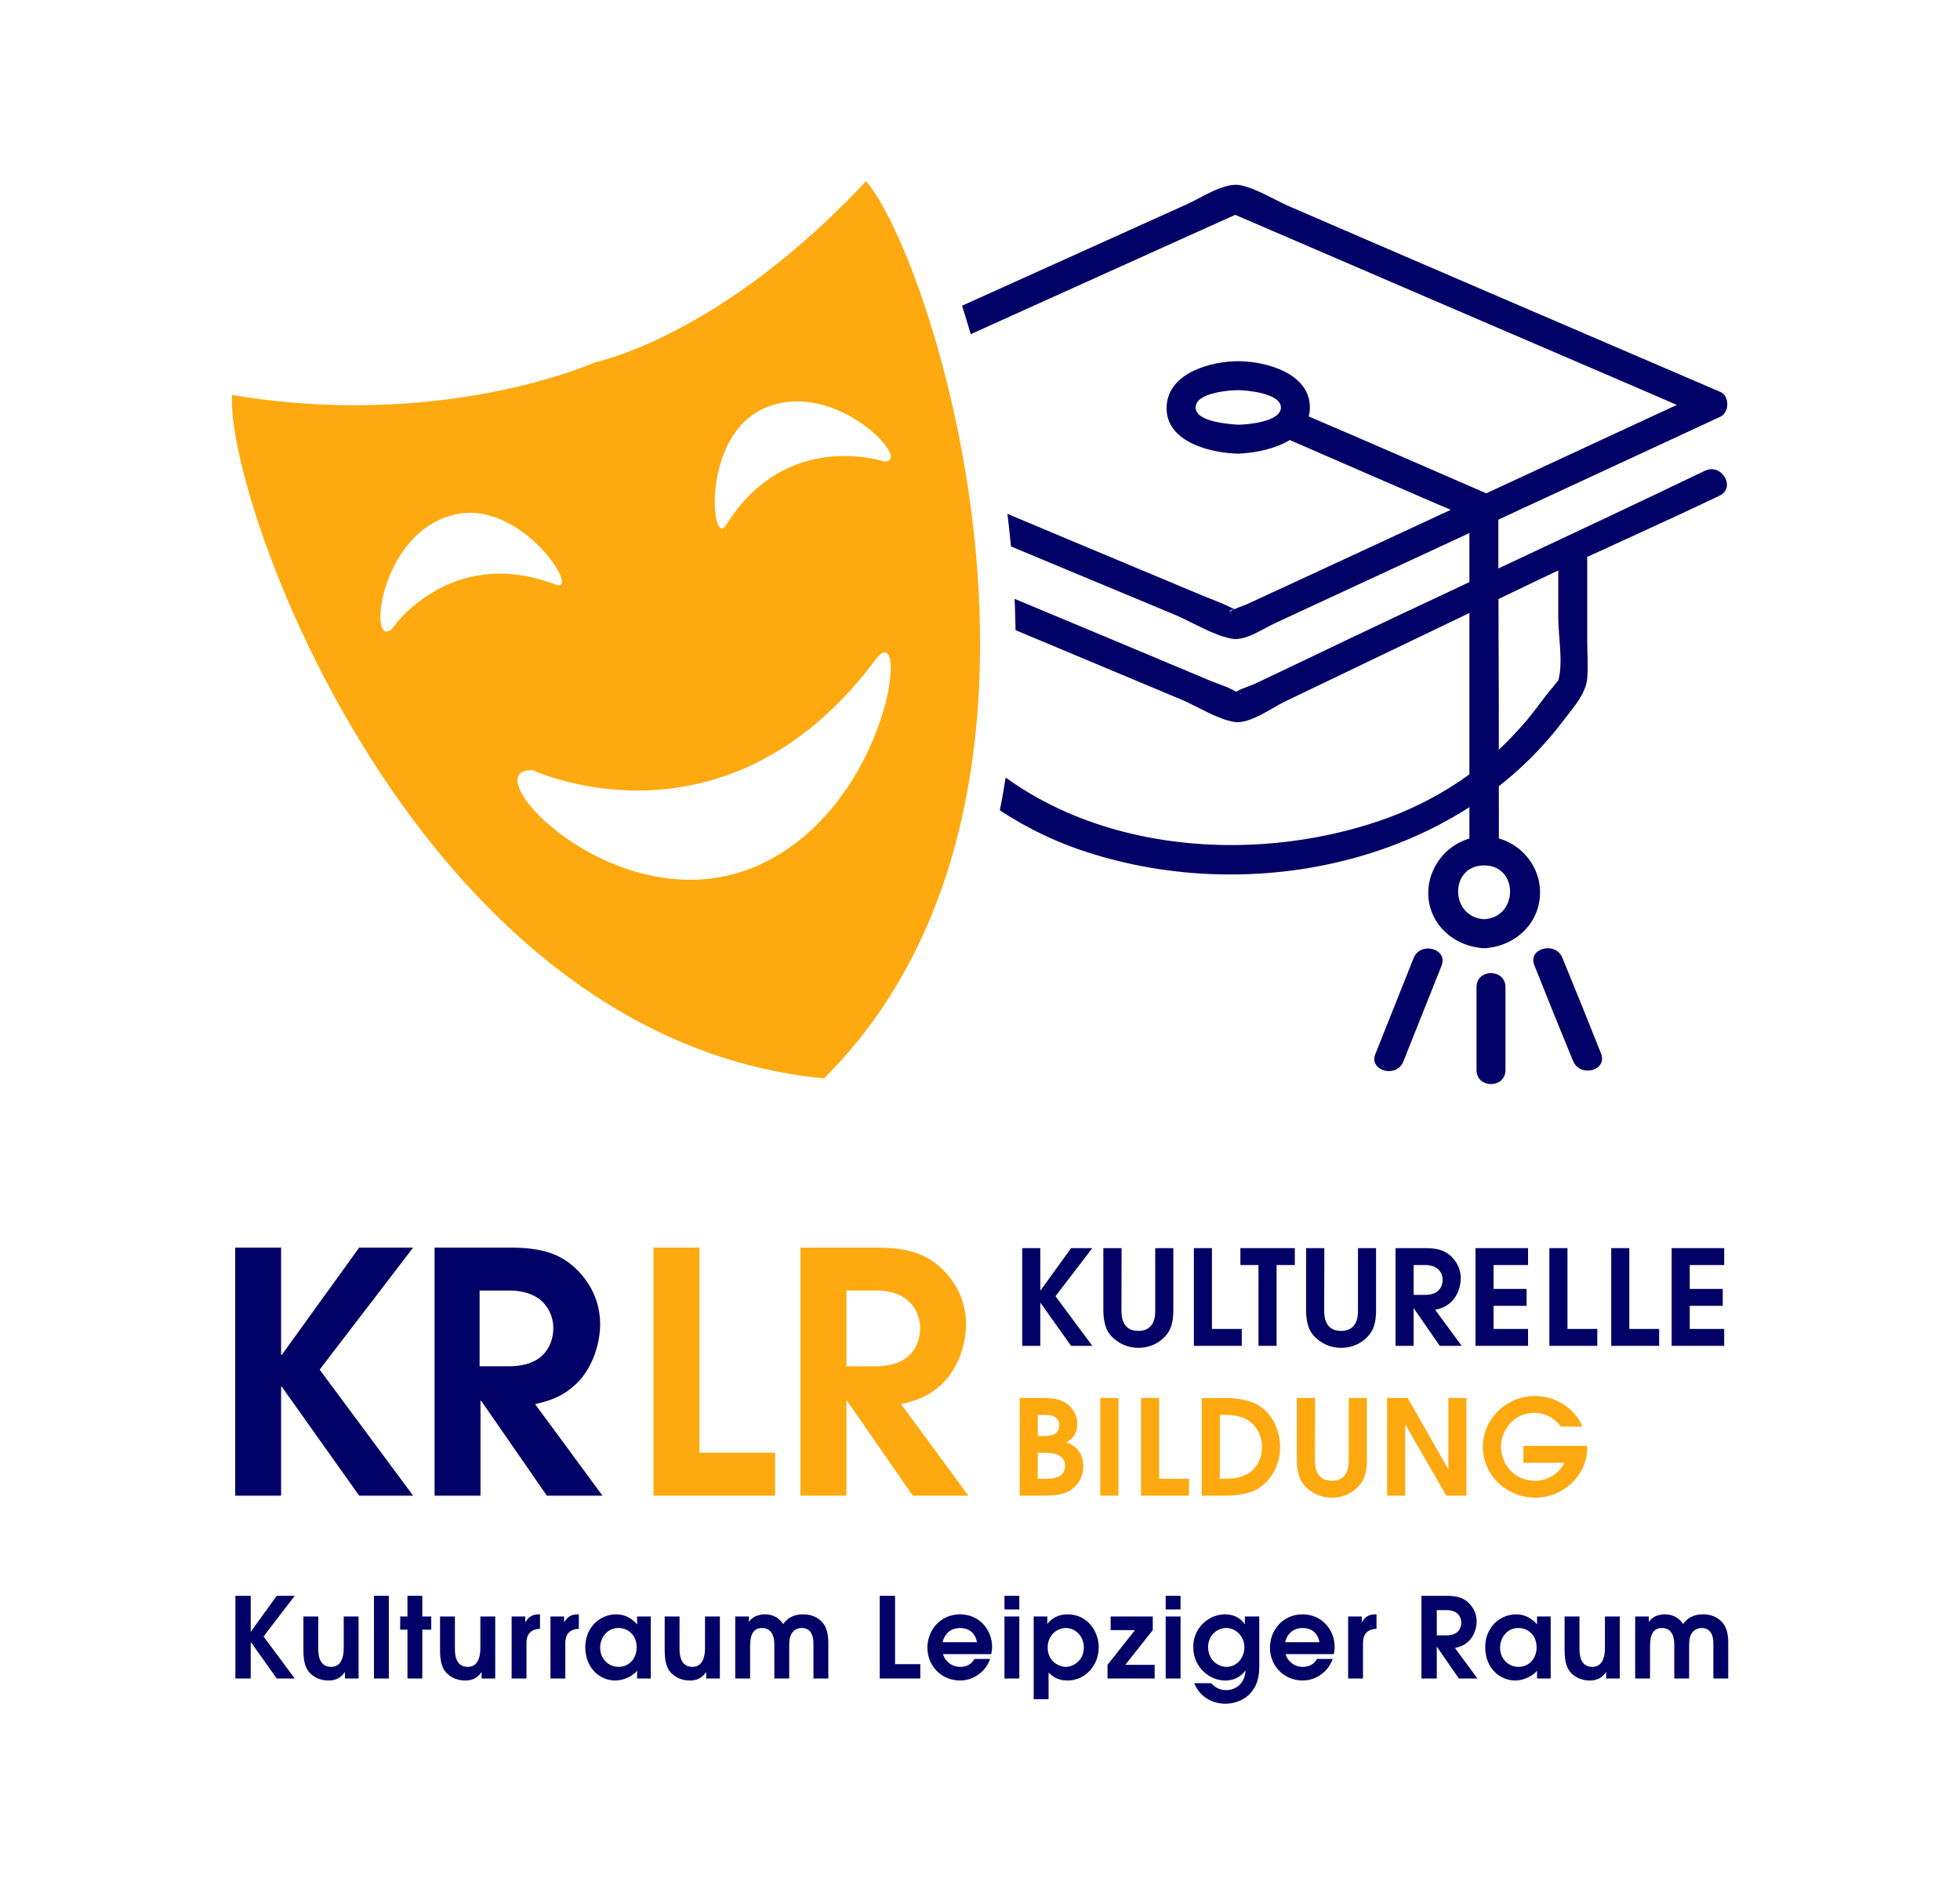 <svg xmlns="http://www.w3.org/2000/svg" width="386" height="372" viewBox="0 0 386 372"><g fill="none" fill-rule="evenodd"><rect width="386" height="372" fill="#FFF"/><g fill-rule="nonzero" transform="translate(42.163 31.463)"><g fill="#006" transform="translate(101.602 4.92)"><path d="M4.419,48.781 C32.619,36.081 60.819,23.381 88.919,10.681 C92.919,8.881 96.919,7.081 100.919,5.281 C99.919,5.281 99.019,5.281 98.019,5.281 C125.419,17.081 152.819,28.881 180.319,40.681 C184.219,42.381 188.119,44.081 192.019,45.681 C192.019,44.081 192.019,42.381 192.019,40.781 C164.519,53.481 137.119,66.281 109.619,78.981 C107.019,80.181 104.419,81.381 101.819,82.581 C101.419,82.781 98.419,83.781 98.319,84.181 C98.619,82.781 101.719,84.781 98.519,83.181 C96.519,82.181 94.419,81.481 92.319,80.581 C75.819,73.681 59.319,66.781 42.919,59.881 C29.819,54.381 16.819,48.981 3.719,43.481 C0.319,42.081 -1.181,47.581 2.219,48.981 C30.619,60.881 59.019,72.781 87.419,84.581 C90.819,85.981 95.019,88.681 98.819,89.381 C101.519,89.881 105.019,87.381 107.419,86.281 C123.419,78.881 139.319,71.481 155.319,64.081 C168.519,57.981 181.819,51.781 195.019,45.681 C196.819,44.881 196.919,41.581 195.019,40.781 C166.619,28.581 138.419,16.481 110.219,4.281 C107.219,2.981 103.819,0.781 100.519,0.081 C97.419,-0.519 93.119,2.381 90.319,3.681 C73.919,11.081 57.519,18.481 41.119,25.881 C27.919,31.881 14.719,37.781 1.519,43.781 C-1.881,45.281 1.019,50.281 4.419,48.781 Z"/><path d="M88.919,101.381 C92.019,102.681 96.019,105.281 99.419,105.781 C102.319,106.181 106.619,103.081 109.019,101.881 C125.719,93.881 142.319,85.881 159.019,77.881 C172.219,71.581 181.683,67.518 194.883,61.218 C198.183,59.618 195.283,54.718 191.983,56.318 C163.883,69.818 139.619,80.881 111.519,94.381 C108.819,95.681 106.019,96.981 103.319,98.281 C102.219,98.781 99.919,99.381 99.019,100.381 C98.119,101.381 100.719,99.581 100.719,100.281 C100.719,100.181 99.719,99.881 99.619,99.781 C97.919,98.781 95.719,98.181 93.919,97.381 C77.319,90.381 60.619,83.481 44.019,76.481 C30.519,70.881 17.119,65.181 3.619,59.581 C0.319,58.081 -1.181,63.681 2.219,65.081 C31.119,77.181 60.019,89.281 88.919,101.381 Z"/><path d="M31.519 73.704C31.519 78.204 31.519 82.804 31.519 87.304 31.519 91.204 30.619 96.404 32.219 100.004 39.019 114.604 53.719 125.604 68.519 130.804 101.519 142.304 142.619 134.004 164.119 105.504 166.019 103.004 168.519 100.304 168.819 97.204 169.019 94.704 168.819 92.104 168.819 89.604 168.819 84.304 168.819 78.904 168.819 73.604 168.819 69.904 163.119 69.904 163.119 73.604 163.119 77.504 163.119 81.404 163.119 85.204 163.119 88.904 164.119 94.104 163.119 97.604 163.119 97.604 161.319 99.804 160.819 100.404 159.619 102.004 158.419 103.604 157.119 105.204 154.419 108.404 151.519 111.304 148.319 114.004 142.319 118.904 135.319 122.704 128.019 125.204 97.519 135.604 58.019 129.804 39.519 101.204 37.819 98.604 37.219 98.504 37.219 95.804 37.219 93.004 37.219 90.204 37.219 87.404 37.219 82.904 37.219 78.304 37.219 73.804 37.219 70.004 31.519 70.004 31.519 73.704L31.519 73.704ZM100.097 52.941C105.397 52.741 114.197 50.641 114.197 43.841 114.197 37.041 105.397 34.741 100.097 34.741 94.797 34.741 86.497 36.941 85.997 43.441 85.497 50.641 94.697 52.841 100.097 52.941 103.797 53.041 103.797 47.341 100.097 47.241 98.497 47.141 91.697 46.741 91.697 43.841 91.697 40.941 98.297 40.441 100.097 40.441 101.697 40.441 108.497 41.041 108.497 43.841 108.497 46.741 101.597 47.241 100.097 47.241 96.397 47.441 96.397 53.141 100.097 52.941Z"/><path d="M147.019,66.181 C146.519,65.381 146.119,64.581 145.619,63.681 C145.619,90.181 145.619,126.818 145.619,130.618 C145.619,134.318 151.419,134.318 151.419,130.618 C151.419,104.118 151.419,101.681 151.319,75.181 C151.319,71.381 151.319,67.481 151.319,63.681 C151.319,62.781 150.819,61.581 149.919,61.181 C137.719,55.881 125.619,50.581 113.419,45.381 C110.019,43.981 107.119,48.881 110.519,50.381 C122.719,55.681 134.819,60.981 147.019,66.181 Z"/><path d="M148.528 150.318C154.528 150.018 159.528 145.518 159.528 139.318 159.528 133.318 154.528 128.318 148.528 128.318 142.728 128.318 137.828 133.118 137.528 138.918 137.228 145.218 142.328 150.018 148.528 150.318 152.228 150.518 152.228 144.818 148.528 144.618 141.728 144.218 141.628 134.018 148.528 134.018 155.328 134.018 155.328 144.218 148.528 144.618 144.828 144.818 144.828 150.518 148.528 150.318ZM134.619 152.3C132.119 158.6 129.619 164.8 127.119 171.1 125.719 174.5 131.319 176 132.619 172.6 135.119 166.3 137.619 160.1 140.119 153.8 141.519 150.4 135.919 148.9 134.619 152.3L134.619 152.3ZM158.419 153.7C160.919 160 163.419 166.2 166.019 172.5 167.419 175.9 172.919 174.4 171.519 171 169.019 164.7 166.519 158.5 163.919 152.2 162.619 148.9 157.019 150.3 158.419 153.7L158.419 153.7ZM147.019 158C147.019 163.4 147.019 168.9 147.019 174.3 147.019 178 152.719 178 152.719 174.3 152.719 168.9 152.719 163.4 152.719 158 152.719 154.3 147.019 154.3 147.019 158L147.019 158Z"/></g><path fill="#FEA910" stroke="#FFF" stroke-width="7" d="M127.088,0.477 C135.64,-8.859 187.155,121.24 121.42,184.5 C27.62,177.083 -10.165,40.266 2.312,42.534 C44.021,50.126 74.037,36.514 74.037,36.514 C74.037,36.514 98.468,31.715 127.088,0.477 Z"/><path fill="#FFF" d="M35.022 92.358C35.022 92.358 46.365 75.692 67.22 83.632 72.542 85.639 60.414 66.443 47.063 69.933 32.317 73.685 30.31 96.72 35.022 92.358ZM62.781 120.192C62.781 120.192 100.65 137.993 130.23 98.465 137.123 89.216 133.284 126.213 108.241 138.429 80.494 152.041 49.954 119.669 62.781 120.192ZM131.795 59.375C131.795 59.375 112.686 52.918 100.819 71.94 97.852 76.739 95.845 54.139 108.585 48.817 122.633 42.883 138.165 60.073 131.795 59.375Z"/></g><g fill="#006" fill-rule="nonzero" transform="translate(201.314 245.76)"><polygon points="0 19.24 3.562 19.24 3.562 10.79 3.614 10.79 9.62 19.24 13.806 19.24 6.552 9.464 13.806 0 9.62 0 3.614 8.32 3.562 8.32 3.562 0 0 0"/><path d="M15.979,0 L15.979,12.22 C15.979,14.586 16.551,16.042 17.175,16.874 C18.007,17.992 19.957,19.63 22.895,19.63 C25.521,19.63 27.523,18.33 28.641,16.77 C29.551,15.496 29.759,13.78 29.759,12.22 L29.759,0 L26.197,0 L26.197,12.22 C26.197,13.182 26.197,16.302 22.869,16.302 C19.541,16.302 19.541,13.182 19.541,12.22 L19.567,0 L15.979,0 Z"/><polygon points="33.804 19.24 43.242 19.24 43.242 15.912 37.366 15.912 37.366 0 33.804 0"/><polygon points="46.533 19.24 50.095 19.24 50.095 3.328 53.683 3.328 53.683 0 42.971 0 42.971 3.328 46.533 3.328"/><path d="M55.907 0 55.907 12.22C55.907 14.586 56.479 16.042 57.103 16.874 57.935 17.992 59.885 19.63 62.823 19.63 65.449 19.63 67.451 18.33 68.569 16.77 69.479 15.496 69.687 13.78 69.687 12.22L69.687 0 66.125 0 66.125 12.22C66.125 13.182 66.125 16.302 62.797 16.302 59.469 16.302 59.469 13.182 59.469 12.22L59.495 0 55.907 0ZM73.524 19.24 77.086 19.24 77.086 11.882 77.138 11.882 82.234 19.24 86.55 19.24 81.324 12.142C82.286 11.908 83.378 11.648 84.522 10.556 85.9 9.23 86.368 7.228 86.368 5.954 86.368 3.744 85.198 2.184 84.106 1.3 83.014.416 81.636 0 79.426 0L73.524 0 73.524 19.24ZM77.086 3.328 79.374 3.328C82.156 3.328 82.806 5.174 82.806 6.24 82.806 7.254 82.312 9.204 79.374 9.204L77.086 9.204 77.086 3.328Z"/><polygon points="89.269 19.24 99.617 19.24 99.617 15.912 92.831 15.912 92.831 11.362 99.331 11.362 99.331 8.034 92.831 8.034 92.831 3.328 99.617 3.328 99.617 0 89.269 0"/><polygon points="103.818 19.24 113.256 19.24 113.256 15.912 107.38 15.912 107.38 0 103.818 0"/><polygon points="116.001 19.24 125.439 19.24 125.439 15.912 119.563 15.912 119.563 0 116.001 0"/><polygon points="127.898 19.24 138.246 19.24 138.246 15.912 131.46 15.912 131.46 11.362 137.96 11.362 137.96 8.034 131.46 8.034 131.46 3.328 138.246 3.328 138.246 0 127.898 0"/></g><g fill="#006" fill-rule="nonzero" transform="translate(46.36 314.22)"><polygon points="0 16.28 3.014 16.28 3.014 9.13 3.058 9.13 8.14 16.28 11.682 16.28 5.544 8.008 11.682 0 8.14 0 3.058 7.04 3.014 7.04 3.014 0 0 0"/><path d="M21.334,4.07 L21.334,10.318 C21.334,12.254 20.718,13.992 18.87,13.992 C16.318,13.992 16.318,11.286 16.318,10.296 L16.318,4.07 L13.392,4.07 L13.392,10.45 C13.392,11.462 13.392,13.442 14.294,14.74 C14.91,15.576 16.164,16.676 18.386,16.676 C20.256,16.676 21.048,15.708 21.532,15.048 L21.576,15.048 L21.576,16.28 L24.26,16.28 L24.26,4.07 L21.334,4.07 Z"/><polygon points="27.29 16.28 30.216 16.28 30.216 0 27.29 0"/><polygon points="33.884 16.28 36.81 16.28 36.81 6.666 38.57 6.666 38.57 4.07 36.81 4.07 36.81 0 33.884 0 33.884 4.07 32.454 4.07 32.454 6.666 33.884 6.666"/><path d="M48.244 4.07 48.244 10.318C48.244 12.254 47.628 13.992 45.78 13.992 43.228 13.992 43.228 11.286 43.228 10.296L43.228 4.07 40.302 4.07 40.302 10.45C40.302 11.462 40.302 13.442 41.204 14.74 41.82 15.576 43.074 16.676 45.296 16.676 47.166 16.676 47.958 15.708 48.442 15.048L48.486 15.048 48.486 16.28 51.17 16.28 51.17 4.07 48.244 4.07ZM54.398 16.28 57.324 16.28 57.324 9.416C57.324 8.69 57.324 6.6 59.986 6.49L59.986 3.652 59.744 3.652C58.226 3.652 57.676 4.356 57.126 5.148L57.082 5.148 57.082 4.07 54.398 4.07 54.398 16.28ZM62.048 16.28 64.974 16.28 64.974 9.416C64.974 8.69 64.974 6.6 67.636 6.49L67.636 3.652 67.394 3.652C65.876 3.652 65.326 4.356 64.776 5.148L64.732 5.148 64.732 4.07 62.048 4.07 62.048 16.28ZM81.798 4.07 79.114 4.07 79.114 5.61 79.07 5.61C78.982 5.434 77.508 3.652 75.022 3.652 71.634 3.652 68.906 6.358 68.906 10.098 68.906 14.168 71.7 16.676 74.846 16.676 76.386 16.676 78.19 15.862 79.114 14.762L79.114 16.28 81.798 16.28 81.798 4.07ZM79.026 10.142C79.026 12.408 77.486 13.992 75.462 13.992 73.372 13.992 71.832 12.298 71.832 10.23 71.832 8.404 73.064 6.336 75.462 6.336 77.2 6.336 79.026 7.612 79.026 10.142ZM92.484 4.07 92.484 10.318C92.484 12.254 91.868 13.992 90.02 13.992 87.468 13.992 87.468 11.286 87.468 10.296L87.468 4.07 84.542 4.07 84.542 10.45C84.542 11.462 84.542 13.442 85.444 14.74 86.06 15.576 87.314 16.676 89.536 16.676 91.406 16.676 92.198 15.708 92.682 15.048L92.726 15.048 92.726 16.28 95.41 16.28 95.41 4.07 92.484 4.07ZM98.44 16.28 101.366 16.28 101.366 10.186C101.366 8.888 101.366 6.336 103.698 6.336 105.502 6.336 106.14 7.832 106.14 9.504L106.14 16.28 109.066 16.28 109.066 10.186C109.066 9.416 109.044 8.206 109.506 7.48 109.924 6.776 110.716 6.336 111.53 6.336 113.84 6.336 113.84 8.8 113.84 9.504L113.84 16.28 116.766 16.28 116.766 9.152C116.766 7.348 116.326 6.182 115.842 5.544 115.402 4.928 114.214 3.652 111.816 3.652 110.958 3.652 109.154 3.74 107.878 5.566 106.734 3.806 105.018 3.652 104.358 3.652 102.246 3.652 101.41 4.708 101.168 5.104L101.124 5.104 101.124 4.07 98.44 4.07 98.44 16.28Z"/><polygon points="126.896 16.28 134.882 16.28 134.882 13.464 129.91 13.464 129.91 0 126.896 0"/><path d="M148.846 11.484C148.934 11.088 149.022 10.582 149.022 10.01 149.022 6.93 146.712 3.652 142.708 3.652 138.836 3.652 136.284 6.754 136.284 10.208 136.284 13.772 139.012 16.676 142.73 16.676 145.612 16.676 147.922 14.63 148.626 12.43L145.546 12.43C144.996 13.442 144.028 13.992 142.73 13.992 140.64 13.992 139.496 12.276 139.364 11.484L148.846 11.484ZM139.276 9.13C139.826 6.864 141.542 6.336 142.73 6.336 144.292 6.336 145.7 7.172 146.03 9.13L139.276 9.13ZM151.458 16.28 154.384 16.28 154.384 4.07 151.458 4.07 151.458 16.28ZM151.458 2.684 154.384 2.684 154.384 0 151.458 0 151.458 2.684ZM157.216 20.35 160.142 20.35 160.142 15.114C160.912 15.84 161.836 16.676 163.904 16.676 167.358 16.676 170.02 13.728 170.02 10.12 170.02 7.106 167.908 3.652 163.904 3.652 163.332 3.652 161.396 3.652 159.944 5.5L159.9 5.5 159.9 4.07 157.216 4.07 157.216 20.35ZM159.966 10.164C159.966 7.81 161.748 6.336 163.574 6.336 165.378 6.336 167.094 7.92 167.094 10.164 167.094 12.672 165.092 13.992 163.53 13.992 162.144 13.992 159.966 12.87 159.966 10.164Z"/><polygon points="171.752 16.28 181.036 16.28 181.036 13.596 175.25 13.596 180.662 6.754 180.662 4.07 172.368 4.07 172.368 6.754 177.164 6.754 171.752 13.596"/><path d="M183.208 16.28 186.134 16.28 186.134 4.07 183.208 4.07 183.208 16.28ZM183.208 2.684 186.134 2.684 186.134 0 183.208 0 183.208 2.684ZM198.8 4.07 198.8 5.566 198.756 5.566C198.426 5.082 197.37 3.652 194.862 3.652 191.76 3.652 188.636 6.226 188.636 10.054 188.636 14.146 191.914 16.676 194.884 16.676 197.37 16.676 198.492 15.268 198.888 14.718L198.932 14.762C198.778 17.424 196.842 18.568 195.192 18.568 194.73 18.568 193.322 18.568 192.178 17.204L188.834 17.204C189.89 19.932 192.464 21.252 194.972 21.252 197.282 21.252 201.638 19.91 201.638 14.036L201.638 4.07 198.8 4.07ZM198.712 10.054C198.712 12.496 196.974 13.992 195.214 13.992 193.432 13.992 191.562 12.562 191.562 10.076 191.562 7.766 193.366 6.336 195.126 6.336 197.304 6.336 198.712 8.316 198.712 10.054ZM216.306 11.484C216.394 11.088 216.482 10.582 216.482 10.01 216.482 6.93 214.172 3.652 210.168 3.652 206.296 3.652 203.744 6.754 203.744 10.208 203.744 13.772 206.472 16.676 210.19 16.676 213.072 16.676 215.382 14.63 216.086 12.43L213.006 12.43C212.456 13.442 211.488 13.992 210.19 13.992 208.1 13.992 206.956 12.276 206.824 11.484L216.306 11.484ZM206.736 9.13C207.286 6.864 209.002 6.336 210.19 6.336 211.752 6.336 213.16 7.172 213.49 9.13L206.736 9.13ZM219.138 16.28 222.064 16.28 222.064 9.416C222.064 8.69 222.064 6.6 224.726 6.49L224.726 3.652 224.484 3.652C222.966 3.652 222.416 4.356 221.866 5.148L221.822 5.148 221.822 4.07 219.138 4.07 219.138 16.28ZM233.58 16.28 236.594 16.28 236.594 10.054 236.638 10.054 240.95 16.28 244.602 16.28 240.18 10.274C240.994 10.076 241.918 9.856 242.886 8.932 244.052 7.81 244.448 6.116 244.448 5.038 244.448 3.168 243.458 1.848 242.534 1.1 241.61.352 240.444 0 238.574 0L233.58 0 233.58 16.28ZM236.594 2.816 238.53 2.816C240.884 2.816 241.434 4.378 241.434 5.28 241.434 6.138 241.016 7.788 238.53 7.788L236.594 7.788 236.594 2.816ZM259.028 4.07 256.344 4.07 256.344 5.61 256.3 5.61C256.212 5.434 254.738 3.652 252.252 3.652 248.864 3.652 246.136 6.358 246.136 10.098 246.136 14.168 248.93 16.676 252.076 16.676 253.616 16.676 255.42 15.862 256.344 14.762L256.344 16.28 259.028 16.28 259.028 4.07ZM256.256 10.142C256.256 12.408 254.716 13.992 252.692 13.992 250.602 13.992 249.062 12.298 249.062 10.23 249.062 8.404 250.294 6.336 252.692 6.336 254.43 6.336 256.256 7.612 256.256 10.142ZM269.714 4.07 269.714 10.318C269.714 12.254 269.098 13.992 267.25 13.992 264.698 13.992 264.698 11.286 264.698 10.296L264.698 4.07 261.772 4.07 261.772 10.45C261.772 11.462 261.772 13.442 262.674 14.74 263.29 15.576 264.544 16.676 266.766 16.676 268.636 16.676 269.428 15.708 269.912 15.048L269.956 15.048 269.956 16.28 272.64 16.28 272.64 4.07 269.714 4.07ZM275.67 16.28 278.596 16.28 278.596 10.186C278.596 8.888 278.596 6.336 280.928 6.336 282.732 6.336 283.37 7.832 283.37 9.504L283.37 16.28 286.296 16.28 286.296 10.186C286.296 9.416 286.274 8.206 286.736 7.48 287.154 6.776 287.946 6.336 288.76 6.336 291.07 6.336 291.07 8.8 291.07 9.504L291.07 16.28 293.996 16.28 293.996 9.152C293.996 7.348 293.556 6.182 293.072 5.544 292.632 4.928 291.444 3.652 289.046 3.652 288.188 3.652 286.384 3.74 285.108 5.566 283.964 3.806 282.248 3.652 281.588 3.652 279.476 3.652 278.64 4.708 278.398 5.104L278.354 5.104 278.354 4.07 275.67 4.07 275.67 16.28Z"/></g><g fill="#006" fill-rule="nonzero" transform="translate(46.317 245.66)"><polygon points="0 48.84 9.042 48.84 9.042 27.39 9.174 27.39 24.42 48.84 35.046 48.84 16.632 24.024 35.046 0 24.42 0 9.174 21.12 9.042 21.12 9.042 0 0 0"/><path d="M39.27,48.84 L48.312,48.84 L48.312,30.162 L48.444,30.162 L61.38,48.84 L72.336,48.84 L59.07,30.822 C61.512,30.228 64.284,29.568 67.188,26.796 C70.686,23.43 71.874,18.348 71.874,15.114 C71.874,9.504 68.904,5.544 66.132,3.3 C63.36,1.056 59.862,0 54.252,0 L39.27,0 L39.27,48.84 Z M48.136,8.448 L53.944,8.448 C61.006,8.448 62.656,13.134 62.656,15.84 C62.656,18.414 61.402,23.364 53.944,23.364 L48.136,23.364 L48.136,8.448 Z"/></g><g fill="#FEA910" fill-rule="nonzero" transform="translate(128.691 245.66)"><polygon points="0 48.84 23.958 48.84 23.958 40.392 9.042 40.392 9.042 0 0 0"/><path d="M28.958,48.84 L38,48.84 L38,30.162 L38.132,30.162 L51.068,48.84 L62.024,48.84 L48.758,30.822 C51.2,30.228 53.972,29.568 56.876,26.796 C60.374,23.43 61.562,18.348 61.562,15.114 C61.562,9.504 58.592,5.544 55.82,3.3 C53.048,1.056 49.55,0 43.94,0 L28.958,0 L28.958,48.84 Z M38,8.448 L43.808,8.448 C50.87,8.448 52.52,13.134 52.52,15.84 C52.52,18.414 51.266,23.364 43.808,23.364 L38,23.364 L38,8.448 Z"/></g><g fill="#FEA910" fill-rule="nonzero" transform="translate(200.82 274.87)"><path d="M0,19.63 L5.148,19.63 C6.396,19.63 8.658,19.5 10.114,18.486 C11.284,17.654 12.506,16.224 12.506,13.91 C12.506,10.66 10.478,9.594 9.204,9.126 C9.802,8.788 11.362,7.878 11.362,5.46 C11.362,4.134 10.686,2.73 9.724,1.872 C8.06,0.39 5.928,0.39 3.796,0.39 L0,0.39 L0,19.63 Z M3.562,11.206 L5.434,11.206 C8.554,11.206 8.944,13 8.944,13.78 C8.944,16.302 6.058,16.302 5.356,16.302 L3.562,16.302 L3.562,11.206 Z M3.562,3.718 L5.044,3.718 C7.072,3.718 7.8,4.654 7.8,5.798 C7.8,7.878 5.564,7.878 4.732,7.878 L3.562,7.878 L3.562,3.718 Z"/><polygon points="15.875 19.63 19.437 19.63 19.437 .39 15.875 .39"/><polygon points="23.898 19.63 33.336 19.63 33.336 16.302 27.46 16.302 27.46 .39 23.898 .39"/><path d="M35.847 19.63 40.293 19.63C42.451 19.63 44.921 19.37 46.689 18.382 49.497 16.848 51.291 13.52 51.291 10.062 51.291 7.046 49.939 4.186 48.119 2.626 47.001 1.664 44.947.39 40.215.39L35.847.39 35.847 19.63ZM39.409 3.718 40.085 3.718C42.321 3.718 44.193 3.978 45.675 5.33 46.923 6.422 47.729 8.19 47.729 10.062 47.729 12.116 46.741 14.326 44.843 15.366 43.335 16.172 42.087 16.302 40.163 16.302L39.409 16.302 39.409 3.718ZM54.581.39 54.581 12.61C54.581 14.976 55.153 16.432 55.777 17.264 56.609 18.382 58.559 20.02 61.497 20.02 64.123 20.02 66.125 18.72 67.243 17.16 68.153 15.886 68.361 14.17 68.361 12.61L68.361.39 64.799.39 64.799 12.61C64.799 13.572 64.799 16.692 61.471 16.692 58.143 16.692 58.143 13.572 58.143 12.61L58.169.39 54.581.39Z"/><polygon points="72.354 19.63 75.916 19.63 75.916 5.642 75.968 5.642 84.002 19.63 87.98 19.63 87.98 .39 84.418 .39 84.418 14.378 84.366 14.378 76.41 .39 72.354 .39"/><path d="M99.201,13.156 L107.261,13.156 C106.143,15.392 103.933,16.692 101.567,16.692 C96.991,16.692 94.781,12.974 94.781,10.036 C94.781,7.02 97.043,3.328 101.385,3.328 C103.933,3.328 105.701,4.758 106.533,6.032 L110.797,6.032 C109.809,3.276 106.299,0 101.463,0 C96.029,0 91.219,4.342 91.219,10.01 C91.219,15.782 96.055,20.02 101.567,20.02 C106.949,20.02 111.759,15.73 111.759,10.244 L111.759,9.828 L99.201,9.828 L99.201,13.156 Z"/></g></g></svg>